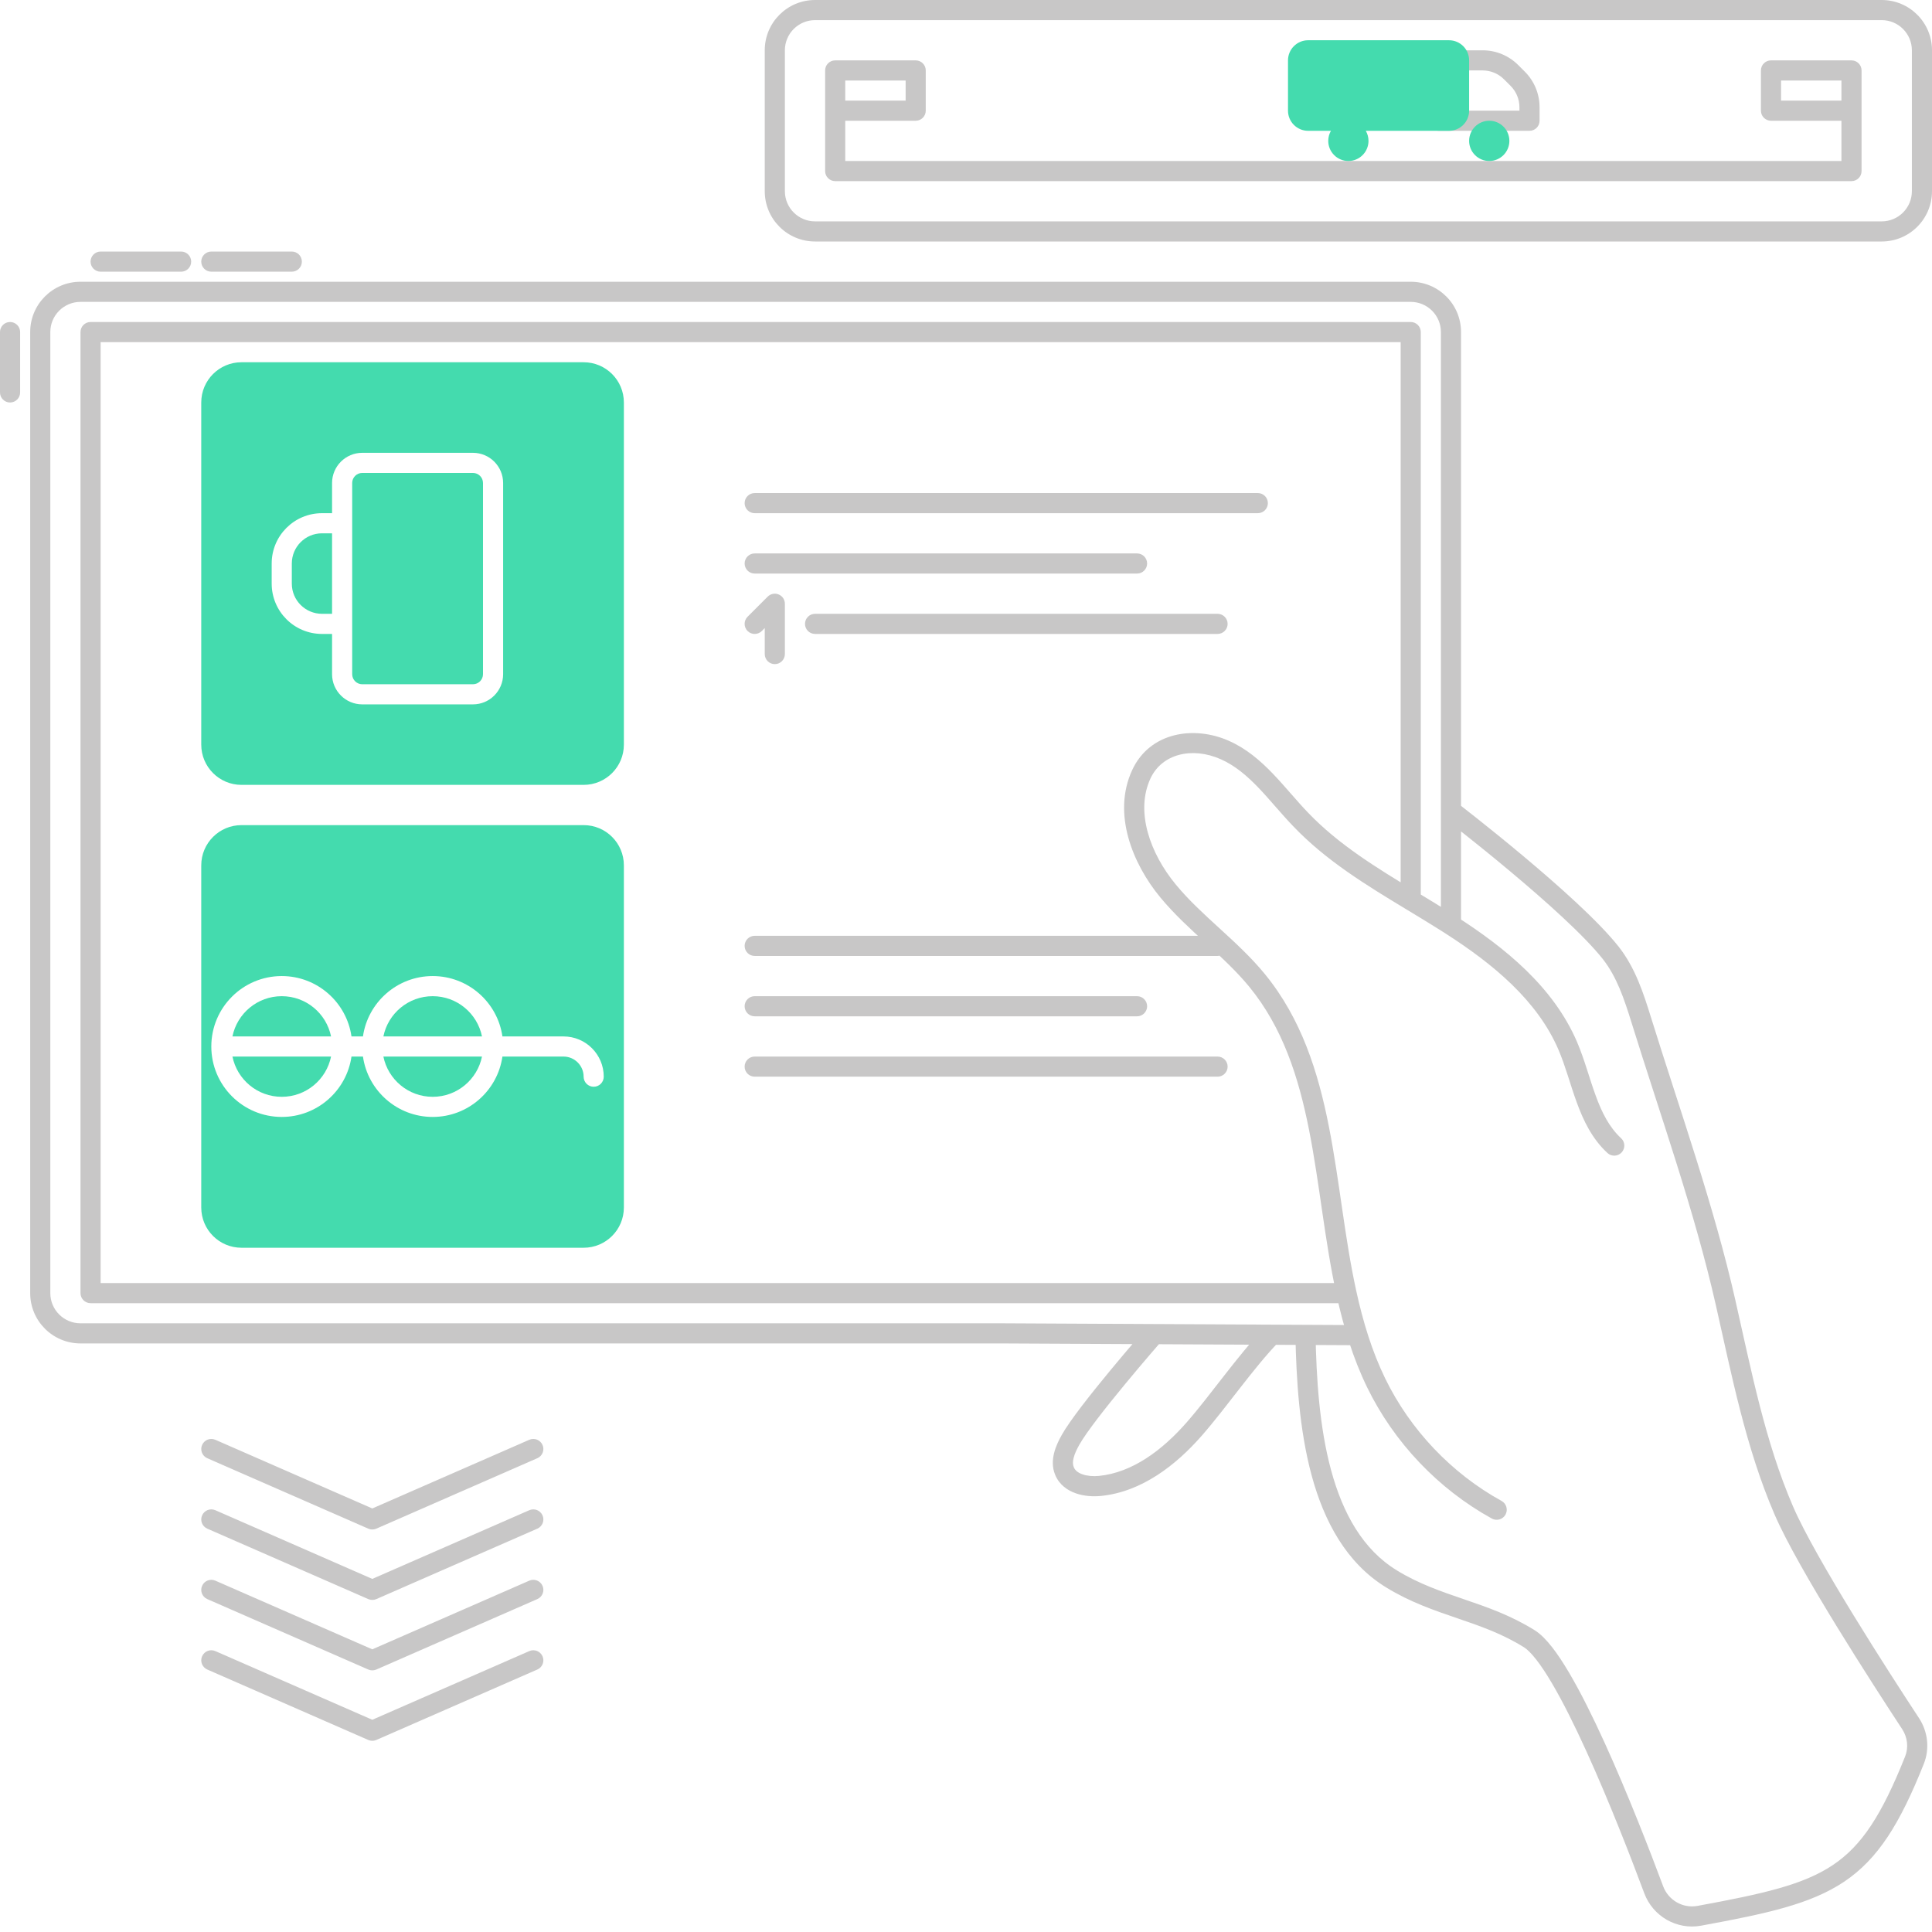 <svg width="96" height="96" viewBox="0 0 96 96" fill="none" xmlns="http://www.w3.org/2000/svg">
<path d="M72.5 2.5C72.224 2.5 72 2.724 72 3C72 3.276 72.224 3.5 72.5 3.5V2.5ZM76 6V6.5C76.276 6.5 76.5 6.276 76.5 6H76ZM71.5 5.5C71.224 5.5 71 5.724 71 6C71 6.276 71.224 6.5 71.5 6.5V5.5ZM75.086 3.586L75.439 3.232V3.232L75.086 3.586ZM75.414 3.914L75.061 4.268V4.268L75.414 3.914ZM41.5 8.5H41C41 8.776 41.224 9 41.5 9V8.5ZM92 8.5V9C92.276 9 92.5 8.776 92.5 8.5H92ZM92 3.5H92.5C92.5 3.224 92.276 3 92 3V3.5ZM88 3.5V3C87.724 3 87.5 3.224 87.5 3.5H88ZM88 5.5H87.5C87.5 5.776 87.724 6 88 6V5.5ZM41.5 3.5V3C41.224 3 41 3.224 41 3.5H41.5ZM45.5 3.5H46C46 3.224 45.776 3 45.5 3V3.5ZM45.5 5.5V6C45.776 6 46 5.776 46 5.5H45.5ZM74.129 75.456C74.371 75.589 74.675 75.501 74.808 75.259C74.941 75.017 74.853 74.713 74.611 74.58L74.129 75.456ZM68.382 68.719L67.933 68.938L67.933 68.938L68.382 68.719ZM62.473 48.728L62.86 48.412L62.86 48.412L62.473 48.728ZM56.709 38.478L57.163 38.688L57.163 38.688L56.709 38.478ZM60.854 37.266L60.652 37.723L60.653 37.723L60.854 37.266ZM64.638 40.728L64.999 40.383L64.997 40.381L64.638 40.728ZM71.815 45.784L71.548 46.207L71.549 46.208L71.815 45.784ZM77.9 51.965L78.36 51.769L78.36 51.768L77.9 51.965ZM79.872 57.291C80.075 57.479 80.391 57.466 80.579 57.263C80.766 57.06 80.754 56.744 80.551 56.557L79.872 57.291ZM80.046 47.359L80.439 47.051L80.439 47.05L80.046 47.359ZM81.547 50.665L81.07 50.813L81.07 50.813L81.547 50.665ZM85.751 64.758L85.263 64.868L85.263 64.869L85.751 64.758ZM88.637 75.057L89.097 74.859L89.096 74.859L88.637 75.057ZM75.999 81.434L76.265 81.01L76.264 81.01L75.999 81.434ZM69.153 78.46L69.414 78.034L69.413 78.033L69.153 78.46ZM65.368 66.318C65.362 66.042 65.134 65.823 64.858 65.829C64.581 65.834 64.362 66.062 64.368 66.338L65.368 66.318ZM57.69 66.672C57.872 66.464 57.851 66.148 57.643 65.966C57.435 65.784 57.12 65.805 56.938 66.013L57.69 66.672ZM53.189 71.555L53.625 71.8L53.625 71.799L53.189 71.555ZM52.896 73.101L53.358 72.909L53.356 72.903L52.896 73.101ZM54.661 73.834L54.611 73.337L54.611 73.337L54.661 73.834ZM63.53 66.69C63.722 66.492 63.717 66.175 63.518 65.983C63.32 65.791 63.003 65.796 62.811 65.995L63.53 66.69ZM67.448 66.843C67.724 66.844 67.949 66.621 67.95 66.345C67.952 66.069 67.729 65.844 67.453 65.843L67.448 66.843ZM49.766 66.254L49.769 65.754H49.766V66.254ZM72.098 45.964L71.828 46.385L72.098 45.964ZM5 12.5C4.724 12.5 4.5 12.724 4.5 13C4.5 13.276 4.724 13.5 5 13.5V12.5ZM9 13.5C9.276 13.5 9.5 13.276 9.5 13C9.5 12.724 9.276 12.5 9 12.5V13.5ZM10.5 12.5C10.224 12.5 10 12.724 10 13C10 13.276 10.224 13.5 10.5 13.5V12.5ZM14.5 13.5C14.776 13.5 15 13.276 15 13C15 12.724 14.776 12.5 14.5 12.5V13.5ZM1 16.5C1 16.224 0.776 16 0.5 16C0.224 16 0 16.224 0 16.5H1ZM0 19.5C0 19.776 0.224 20 0.5 20C0.776 20 1 19.776 1 19.5H0ZM84.436 95.195L84.346 94.703L84.436 95.195ZM82.173 93.902L82.641 93.727L82.173 93.902ZM94.937 85.648L94.519 85.922L94.937 85.648ZM95.129 87.461L95.593 87.646L95.129 87.461ZM4.5 16.5V16C4.224 16 4 16.224 4 16.5H4.5ZM70.098 16.5H70.598C70.598 16.224 70.374 16 70.098 16V16.5ZM70.098 44.732L69.839 45.16L70.098 44.732ZM4.5 64.254H4C4 64.53 4.224 64.754 4.5 64.754V64.254ZM10.7 71.542C10.447 71.431 10.153 71.547 10.042 71.8C9.931 72.053 10.047 72.347 10.3 72.458L10.7 71.542ZM18.5 75.5L18.3 75.958C18.427 76.014 18.573 76.014 18.7 75.958L18.5 75.5ZM26.7 72.458C26.953 72.347 27.069 72.053 26.958 71.8C26.847 71.547 26.553 71.431 26.3 71.542L26.7 72.458ZM10.7 75.042C10.447 74.931 10.153 75.047 10.042 75.3C9.931 75.553 10.047 75.847 10.3 75.958L10.7 75.042ZM18.5 79L18.3 79.458C18.427 79.514 18.573 79.514 18.7 79.458L18.5 79ZM26.7 75.958C26.953 75.847 27.069 75.553 26.958 75.3C26.847 75.047 26.553 74.931 26.3 75.042L26.7 75.958ZM10.7 78.542C10.447 78.431 10.153 78.547 10.042 78.8C9.931 79.053 10.047 79.347 10.3 79.458L10.7 78.542ZM18.5 82.5L18.3 82.958C18.427 83.014 18.573 83.014 18.7 82.958L18.5 82.5ZM26.7 79.458C26.953 79.347 27.069 79.053 26.958 78.8C26.847 78.547 26.553 78.431 26.3 78.542L26.7 79.458ZM10.7 82.042C10.447 81.931 10.153 82.047 10.042 82.3C9.931 82.553 10.047 82.847 10.3 82.958L10.7 82.042ZM18.5 86L18.3 86.458C18.427 86.514 18.573 86.514 18.7 86.458L18.5 86ZM26.7 82.958C26.953 82.847 27.069 82.553 26.958 82.3C26.847 82.047 26.553 81.931 26.3 82.042L26.7 82.958ZM37.5 24.5C37.224 24.5 37 24.724 37 25C37 25.276 37.224 25.5 37.5 25.5V24.5ZM62.5 25.5C62.776 25.5 63 25.276 63 25C63 24.724 62.776 24.5 62.5 24.5V25.5ZM37.5 27.5C37.224 27.5 37 27.724 37 28C37 28.276 37.224 28.5 37.5 28.5V27.5ZM56.5 28.5C56.776 28.5 57 28.276 57 28C57 27.724 56.776 27.5 56.5 27.5V28.5ZM40.5 30.5C40.224 30.5 40 30.724 40 31C40 31.276 40.224 31.5 40.5 31.5V30.5ZM60.5 31.5C60.776 31.5 61 31.276 61 31C61 30.724 60.776 30.5 60.5 30.5V31.5ZM37.146 30.646C36.951 30.842 36.951 31.158 37.146 31.354C37.342 31.549 37.658 31.549 37.854 31.354L37.146 30.646ZM38.5 30H39C39 29.798 38.878 29.615 38.691 29.538C38.505 29.461 38.289 29.503 38.146 29.646L38.5 30ZM38 32.5C38 32.776 38.224 33 38.5 33C38.776 33 39 32.776 39 32.5H38ZM37.5 46.5C37.224 46.5 37 46.724 37 47C37 47.276 37.224 47.5 37.5 47.5V46.5ZM60.5 47.5C60.776 47.5 61 47.276 61 47C61 46.724 60.776 46.5 60.5 46.5V47.5ZM37.5 49.5C37.224 49.5 37 49.724 37 50C37 50.276 37.224 50.5 37.5 50.5V49.5ZM56.5 50.5C56.776 50.5 57 50.276 57 50C57 49.724 56.776 49.5 56.5 49.5V50.5ZM37.5 52.5C37.224 52.5 37 52.724 37 53C37 53.276 37.224 53.5 37.5 53.5V52.5ZM60.5 53.5C60.776 53.5 61 53.276 61 53C61 52.724 60.776 52.5 60.5 52.5V53.5ZM38 2.5V9.5H39V2.5H38ZM40.5 12H93.5V11H40.5V12ZM96 9.5V2.5H95V9.5H96ZM93.5 0H40.5V1H93.5V0ZM96 2.5C96 1.119 94.881 0 93.5 0V1C94.328 1 95 1.672 95 2.5H96ZM93.5 12C94.881 12 96 10.881 96 9.5H95C95 10.328 94.328 11 93.5 11V12ZM38 9.5C38 10.881 39.119 12 40.5 12V11C39.672 11 39 10.328 39 9.5H38ZM39 2.5C39 1.672 39.672 1 40.5 1V0C39.119 0 38 1.119 38 2.5H39ZM72.5 3.5H73.672V2.5H72.5V3.5ZM76 5.5H71.5V6.5H76V5.5ZM74.732 3.939L75.061 4.268L75.768 3.561L75.439 3.232L74.732 3.939ZM75.5 5.328V6H76.5V5.328H75.5ZM75.061 4.268C75.342 4.549 75.5 4.931 75.5 5.328H76.5C76.5 4.665 76.237 4.029 75.768 3.561L75.061 4.268ZM73.672 3.5C74.069 3.5 74.451 3.658 74.732 3.939L75.439 3.232C74.971 2.763 74.335 2.5 73.672 2.5V3.5ZM92 3H88V4H92V3ZM87.5 3.5V5.5H88.5V3.5H87.5ZM92.5 8.5V5.5H91.5V8.5H92.5ZM92.5 5.5V3.5H91.5V5.5H92.5ZM88 6H92V5H88V6ZM41.5 4H45.5V3H41.5V4ZM45 3.5V5.5H46V3.5H45ZM42 8.5V5.5H41V8.5H42ZM42 5.5V3.5H41V5.5H42ZM45.5 5H41.5V6H45.5V5ZM74.611 74.58C72.127 73.212 70.074 71.048 68.832 68.5L67.933 68.938C69.265 71.671 71.464 73.988 74.129 75.456L74.611 74.58ZM62.86 48.412C62.17 47.568 61.37 46.835 60.6 46.131C59.821 45.418 59.072 44.735 58.431 43.959L57.66 44.597C58.354 45.435 59.156 46.165 59.925 46.868C60.703 47.58 61.449 48.265 62.086 49.045L62.86 48.412ZM58.431 43.959C57.141 42.401 56.407 40.323 57.163 38.688L56.256 38.269C55.257 40.428 56.278 42.928 57.66 44.597L58.431 43.959ZM57.163 38.688C57.731 37.457 59.235 37.096 60.652 37.723L61.056 36.808C59.333 36.046 57.131 36.37 56.255 38.269L57.163 38.688ZM60.653 37.723C61.355 38.032 61.948 38.534 62.528 39.138C62.818 39.44 63.097 39.76 63.386 40.09C63.673 40.417 63.968 40.755 64.278 41.075L64.997 40.381C64.707 40.08 64.428 39.761 64.139 39.431C63.853 39.105 63.558 38.767 63.249 38.445C62.632 37.802 61.932 37.194 61.055 36.808L60.653 37.723ZM77.44 52.162C77.611 52.563 77.756 52.988 77.9 53.432C78.041 53.87 78.185 54.334 78.349 54.781C78.676 55.678 79.107 56.584 79.872 57.291L80.551 56.557C79.961 56.012 79.597 55.285 79.288 54.438C79.133 54.014 78.998 53.579 78.851 53.124C78.706 52.675 78.55 52.214 78.36 51.769L77.44 52.162ZM72.098 40.288C71.794 40.684 71.794 40.684 71.794 40.684C71.794 40.684 71.794 40.684 71.794 40.685C71.794 40.685 71.794 40.685 71.795 40.685C71.795 40.686 71.796 40.687 71.798 40.688C71.8 40.69 71.805 40.693 71.81 40.697C71.822 40.706 71.838 40.719 71.86 40.736C71.904 40.77 71.969 40.82 72.053 40.885C72.22 41.015 72.461 41.204 72.756 41.438C73.347 41.906 74.155 42.556 75.023 43.283C76.773 44.747 78.72 46.483 79.653 47.668L80.439 47.05C79.431 45.77 77.403 43.971 75.665 42.516C74.788 41.782 73.973 41.126 73.377 40.654C73.079 40.418 72.836 40.227 72.667 40.096C72.582 40.03 72.516 39.979 72.471 39.944C72.449 39.927 72.432 39.914 72.42 39.905C72.414 39.9 72.41 39.897 72.407 39.895C72.405 39.893 72.404 39.892 72.403 39.892C72.403 39.892 72.403 39.891 72.403 39.891C72.402 39.891 72.402 39.891 72.402 39.891C72.402 39.891 72.402 39.891 72.098 40.288ZM79.652 47.667C80.338 48.544 80.707 49.641 81.07 50.813L82.025 50.517C81.667 49.361 81.255 48.092 80.439 47.051L79.652 47.667ZM81.07 50.813C82.513 55.458 84.206 60.18 85.263 64.868L86.239 64.648C85.17 59.908 83.45 55.104 82.025 50.516L81.07 50.813ZM85.263 64.869C86.047 68.326 86.741 71.925 88.178 75.255L89.096 74.859C87.706 71.636 87.034 68.154 86.238 64.648L85.263 64.869ZM88.178 75.254C88.762 76.612 89.998 78.744 91.25 80.787C92.509 82.839 93.803 84.832 94.519 85.922L95.355 85.373C94.641 84.287 93.353 82.304 92.103 80.264C90.847 78.215 89.648 76.14 89.097 74.859L88.178 75.254ZM94.665 87.276C93.498 90.201 92.506 91.715 91.073 92.673C89.613 93.651 87.638 94.098 84.346 94.703L84.526 95.686C87.77 95.09 89.966 94.619 91.63 93.504C93.322 92.371 94.408 90.618 95.593 87.646L94.665 87.276ZM82.641 93.727C81.998 92.002 80.897 89.154 79.731 86.592C79.148 85.312 78.545 84.094 77.969 83.119C77.682 82.632 77.396 82.197 77.12 81.844C76.848 81.497 76.561 81.197 76.265 81.01L75.733 81.857C75.884 81.952 76.086 82.146 76.332 82.46C76.573 82.767 76.833 83.162 77.108 83.627C77.658 84.558 78.245 85.741 78.821 87.007C79.973 89.536 81.064 92.359 81.704 94.077L82.641 93.727ZM76.264 81.01C75.078 80.266 73.884 79.856 72.745 79.467C71.595 79.073 70.501 78.7 69.414 78.034L68.891 78.887C70.087 79.619 71.284 80.024 72.421 80.413C73.569 80.805 74.657 81.183 75.733 81.857L76.264 81.01ZM69.413 78.033C67.72 77.003 66.722 75.197 66.14 73.049C65.558 70.902 65.411 68.482 65.368 66.318L64.368 66.338C64.412 68.517 64.559 71.039 65.174 73.31C65.789 75.579 66.89 77.668 68.893 78.888L69.413 78.033ZM57.314 66.343C56.938 66.013 56.938 66.013 56.938 66.013C56.938 66.013 56.938 66.013 56.938 66.013C56.937 66.014 56.937 66.014 56.937 66.014C56.937 66.015 56.936 66.015 56.935 66.016C56.933 66.018 56.931 66.021 56.928 66.025C56.921 66.032 56.912 66.043 56.899 66.058C56.874 66.086 56.837 66.128 56.791 66.182C56.697 66.291 56.562 66.447 56.398 66.638C56.07 67.02 55.625 67.545 55.155 68.113C54.23 69.233 53.164 70.574 52.752 71.312L53.625 71.799C53.984 71.158 54.981 69.893 55.926 68.751C56.391 68.188 56.832 67.668 57.157 67.289C57.32 67.099 57.453 66.945 57.546 66.838C57.592 66.784 57.629 66.743 57.653 66.714C57.665 66.7 57.675 66.69 57.681 66.683C57.684 66.679 57.686 66.676 57.688 66.674C57.689 66.674 57.689 66.673 57.69 66.672C57.69 66.672 57.69 66.672 57.69 66.672C57.69 66.672 57.69 66.672 57.69 66.672C57.69 66.672 57.69 66.672 57.314 66.343ZM52.753 71.311C52.613 71.559 52.462 71.866 52.379 72.195C52.295 72.526 52.272 72.915 52.437 73.298L53.356 72.903C53.306 72.787 53.298 72.639 53.348 72.44C53.399 72.238 53.501 72.021 53.625 71.8L52.753 71.311ZM52.434 73.292C52.637 73.782 53.049 74.061 53.461 74.204C53.87 74.346 54.322 74.371 54.712 74.332L54.611 73.337C54.328 73.366 54.029 73.342 53.789 73.259C53.553 73.177 53.419 73.055 53.358 72.909L52.434 73.292ZM54.712 74.332C56.741 74.127 58.438 72.792 59.699 71.357L58.947 70.697C57.75 72.06 56.268 73.17 54.611 73.337L54.712 74.332ZM59.699 71.357C60.325 70.644 60.977 69.789 61.619 68.967C62.267 68.135 62.907 67.334 63.53 66.69L62.811 65.995C62.147 66.681 61.477 67.523 60.83 68.352C60.177 69.189 59.549 70.012 58.947 70.697L59.699 71.357ZM67.453 65.843L49.769 65.754L49.764 66.754L67.448 66.843L67.453 65.843ZM71.549 46.208C71.642 46.266 71.735 46.325 71.828 46.385L72.368 45.543C72.272 45.482 72.177 45.421 72.081 45.361L71.549 46.208ZM71.828 46.385C74.196 47.905 76.386 49.71 77.441 52.163L78.36 51.768C77.181 49.028 74.774 47.087 72.368 45.543L71.828 46.385ZM71.598 40.288V45.964H72.598V40.288H71.598ZM72.598 40.288V16.5H71.598V40.288H72.598ZM70.098 14H4V15H70.098V14ZM1.5 16.5V64.254H2.5V16.5H1.5ZM4 66.754H49.766V65.754H4V66.754ZM5 13.5H9V12.5H5V13.5ZM10.5 13.5H14.5V12.5H10.5V13.5ZM0 16.5V19.5H1V16.5H0ZM72.598 16.5C72.598 15.119 71.479 14 70.098 14V15C70.926 15 71.598 15.672 71.598 16.5H72.598ZM1.5 64.254C1.5 65.635 2.619 66.754 4 66.754V65.754C3.172 65.754 2.5 65.083 2.5 64.254H1.5ZM84.346 94.703C83.622 94.836 82.901 94.423 82.641 93.727L81.704 94.077C82.131 95.22 83.319 95.908 84.526 95.686L84.346 94.703ZM4 14C2.619 14 1.5 15.119 1.5 16.5H2.5C2.5 15.672 3.172 15 4 15V14ZM94.519 85.922C94.785 86.328 94.841 86.834 94.665 87.276L95.593 87.646C95.894 86.892 95.795 86.044 95.355 85.373L94.519 85.922ZM4.5 17H70.098V16H4.5V17ZM64.276 41.073C65.895 42.767 67.901 43.988 69.839 45.16L70.357 44.304C68.402 43.122 66.511 41.965 64.999 40.383L64.276 41.073ZM69.839 45.16C70.416 45.509 70.987 45.853 71.548 46.207L72.082 45.362C71.512 45.001 70.931 44.651 70.357 44.304L69.839 45.16ZM69.598 16.5V44.732H70.598V16.5H69.598ZM4 16.5V64.254H5V16.5H4ZM68.832 68.5C68.169 67.138 67.726 65.674 67.392 64.147L66.415 64.361C66.76 65.934 67.224 67.481 67.933 68.938L68.832 68.5ZM67.392 64.147C67.101 62.82 66.894 61.456 66.693 60.077C66.492 58.704 66.296 57.313 66.028 55.958C65.493 53.247 64.659 50.617 62.86 48.412L62.085 49.044C63.732 51.062 64.524 53.502 65.047 56.152C65.309 57.477 65.501 58.839 65.703 60.222C65.905 61.599 66.116 62.995 66.415 64.361L67.392 64.147ZM4.5 64.754H66.904V63.754H4.5V64.754ZM10.3 72.458L18.3 75.958L18.7 75.042L10.7 71.542L10.3 72.458ZM26.3 71.542L18.3 75.042L18.7 75.958L26.7 72.458L26.3 71.542ZM10.3 75.958L18.3 79.458L18.7 78.542L10.7 75.042L10.3 75.958ZM26.3 75.042L18.3 78.542L18.7 79.458L26.7 75.958L26.3 75.042ZM10.3 79.458L18.3 82.958L18.7 82.042L10.7 78.542L10.3 79.458ZM26.3 78.542L18.3 82.042L18.7 82.958L26.7 79.458L26.3 78.542ZM10.3 82.958L18.3 86.458L18.7 85.542L10.7 82.042L10.3 82.958ZM26.3 82.042L18.3 85.542L18.7 86.458L26.7 82.958L26.3 82.042ZM92 8H41.5V9H92V8ZM37.5 25.5H62.5V24.5H37.5V25.5ZM37.5 28.5H56.5V27.5H37.5V28.5ZM40.5 31.5H60.5V30.5H40.5V31.5ZM37.854 31.354L38.854 30.354L38.146 29.646L37.146 30.646L37.854 31.354ZM38 30V32.5H39V30H38ZM37.5 47.5H60.5V46.5H37.5V47.5ZM37.5 50.5H56.5V49.5H37.5V50.5ZM37.5 53.5H60.5V52.5H37.5V53.5Z" fill="#C8C7C7"/>
<path d="M16 26.5H16.5V30.5H16C15.172 30.5 14.5 29.828 14.5 29V28C14.5 27.172 15.172 26.5 16 26.5Z" fill="#44DBAE"/>
<path d="M17.5 24C17.5 23.724 17.724 23.5 18 23.5H23.5C23.776 23.5 24 23.724 24 24V33.5C24 33.776 23.776 34 23.5 34H18C17.724 34 17.5 33.776 17.5 33.5V24Z" fill="#44DBAE"/>
<path fill-rule="evenodd" clip-rule="evenodd" d="M12 18C10.895 18 10 18.895 10 20V37C10 38.105 10.895 39 12 39H29C30.105 39 31 38.105 31 37V20C31 18.895 30.105 18 29 18H12ZM18 22.5C17.172 22.5 16.5 23.172 16.5 24V25.5H16C14.619 25.5 13.5 26.619 13.5 28V29C13.5 30.381 14.619 31.5 16 31.5H16.5V33.5C16.5 34.328 17.172 35 18 35H23.5C24.328 35 25 34.328 25 33.5V24C25 23.172 24.328 22.5 23.5 22.5H18Z" fill="#44DBAE"/>
<path d="M14 49.5C15.21 49.5 16.218 50.359 16.45 51.5H11.55C11.782 50.359 12.79 49.5 14 49.5Z" fill="#44DBAE"/>
<path d="M14 54.5C12.79 54.5 11.782 53.641 11.55 52.5H16.45C16.218 53.641 15.21 54.5 14 54.5Z" fill="#44DBAE"/>
<path d="M21.5 54.5C20.291 54.5 19.282 53.641 19.05 52.5H23.95C23.718 53.641 22.709 54.5 21.5 54.5Z" fill="#44DBAE"/>
<path d="M21.5 49.5C22.709 49.5 23.718 50.359 23.95 51.5H19.05C19.282 50.359 20.291 49.5 21.5 49.5Z" fill="#44DBAE"/>
<path fill-rule="evenodd" clip-rule="evenodd" d="M12 41C10.895 41 10 41.895 10 43V60C10 61.105 10.895 62 12 62H29C30.105 62 31 61.105 31 60V43C31 41.895 30.105 41 29 41H12ZM14 55.5C15.763 55.5 17.222 54.196 17.465 52.5H18.035C18.278 54.196 19.737 55.5 21.5 55.5C23.263 55.5 24.722 54.196 24.965 52.5H28C28.552 52.5 29 52.948 29 53.5C29 53.776 29.224 54 29.5 54C29.776 54 30 53.776 30 53.5C30 52.395 29.105 51.5 28 51.5H24.965C24.722 49.804 23.263 48.5 21.5 48.5C19.737 48.5 18.278 49.804 18.035 51.5H17.465C17.222 49.804 15.763 48.5 14 48.5C12.067 48.5 10.5 50.067 10.5 52C10.5 53.933 12.067 55.5 14 55.5Z" fill="#44DBAE"/>
<path d="M73 3V5.5C73 6.052 72.552 6.5 72 6.5H67.866C67.951 6.647 68 6.818 68 7C68 7.552 67.552 8 67 8C66.448 8 66 7.552 66 7C66 6.818 66.049 6.647 66.134 6.5H65C64.448 6.5 64 6.052 64 5.5V3C64 2.448 64.448 2 65 2H72C72.552 2 73 2.448 73 3Z" fill="#44DBAE"/>
<path d="M74 8C74.552 8 75 7.552 75 7C75 6.448 74.552 6 74 6C73.448 6 73 6.448 73 7C73 7.552 73.448 8 74 8Z" fill="#44DBAE"/>
</svg>
